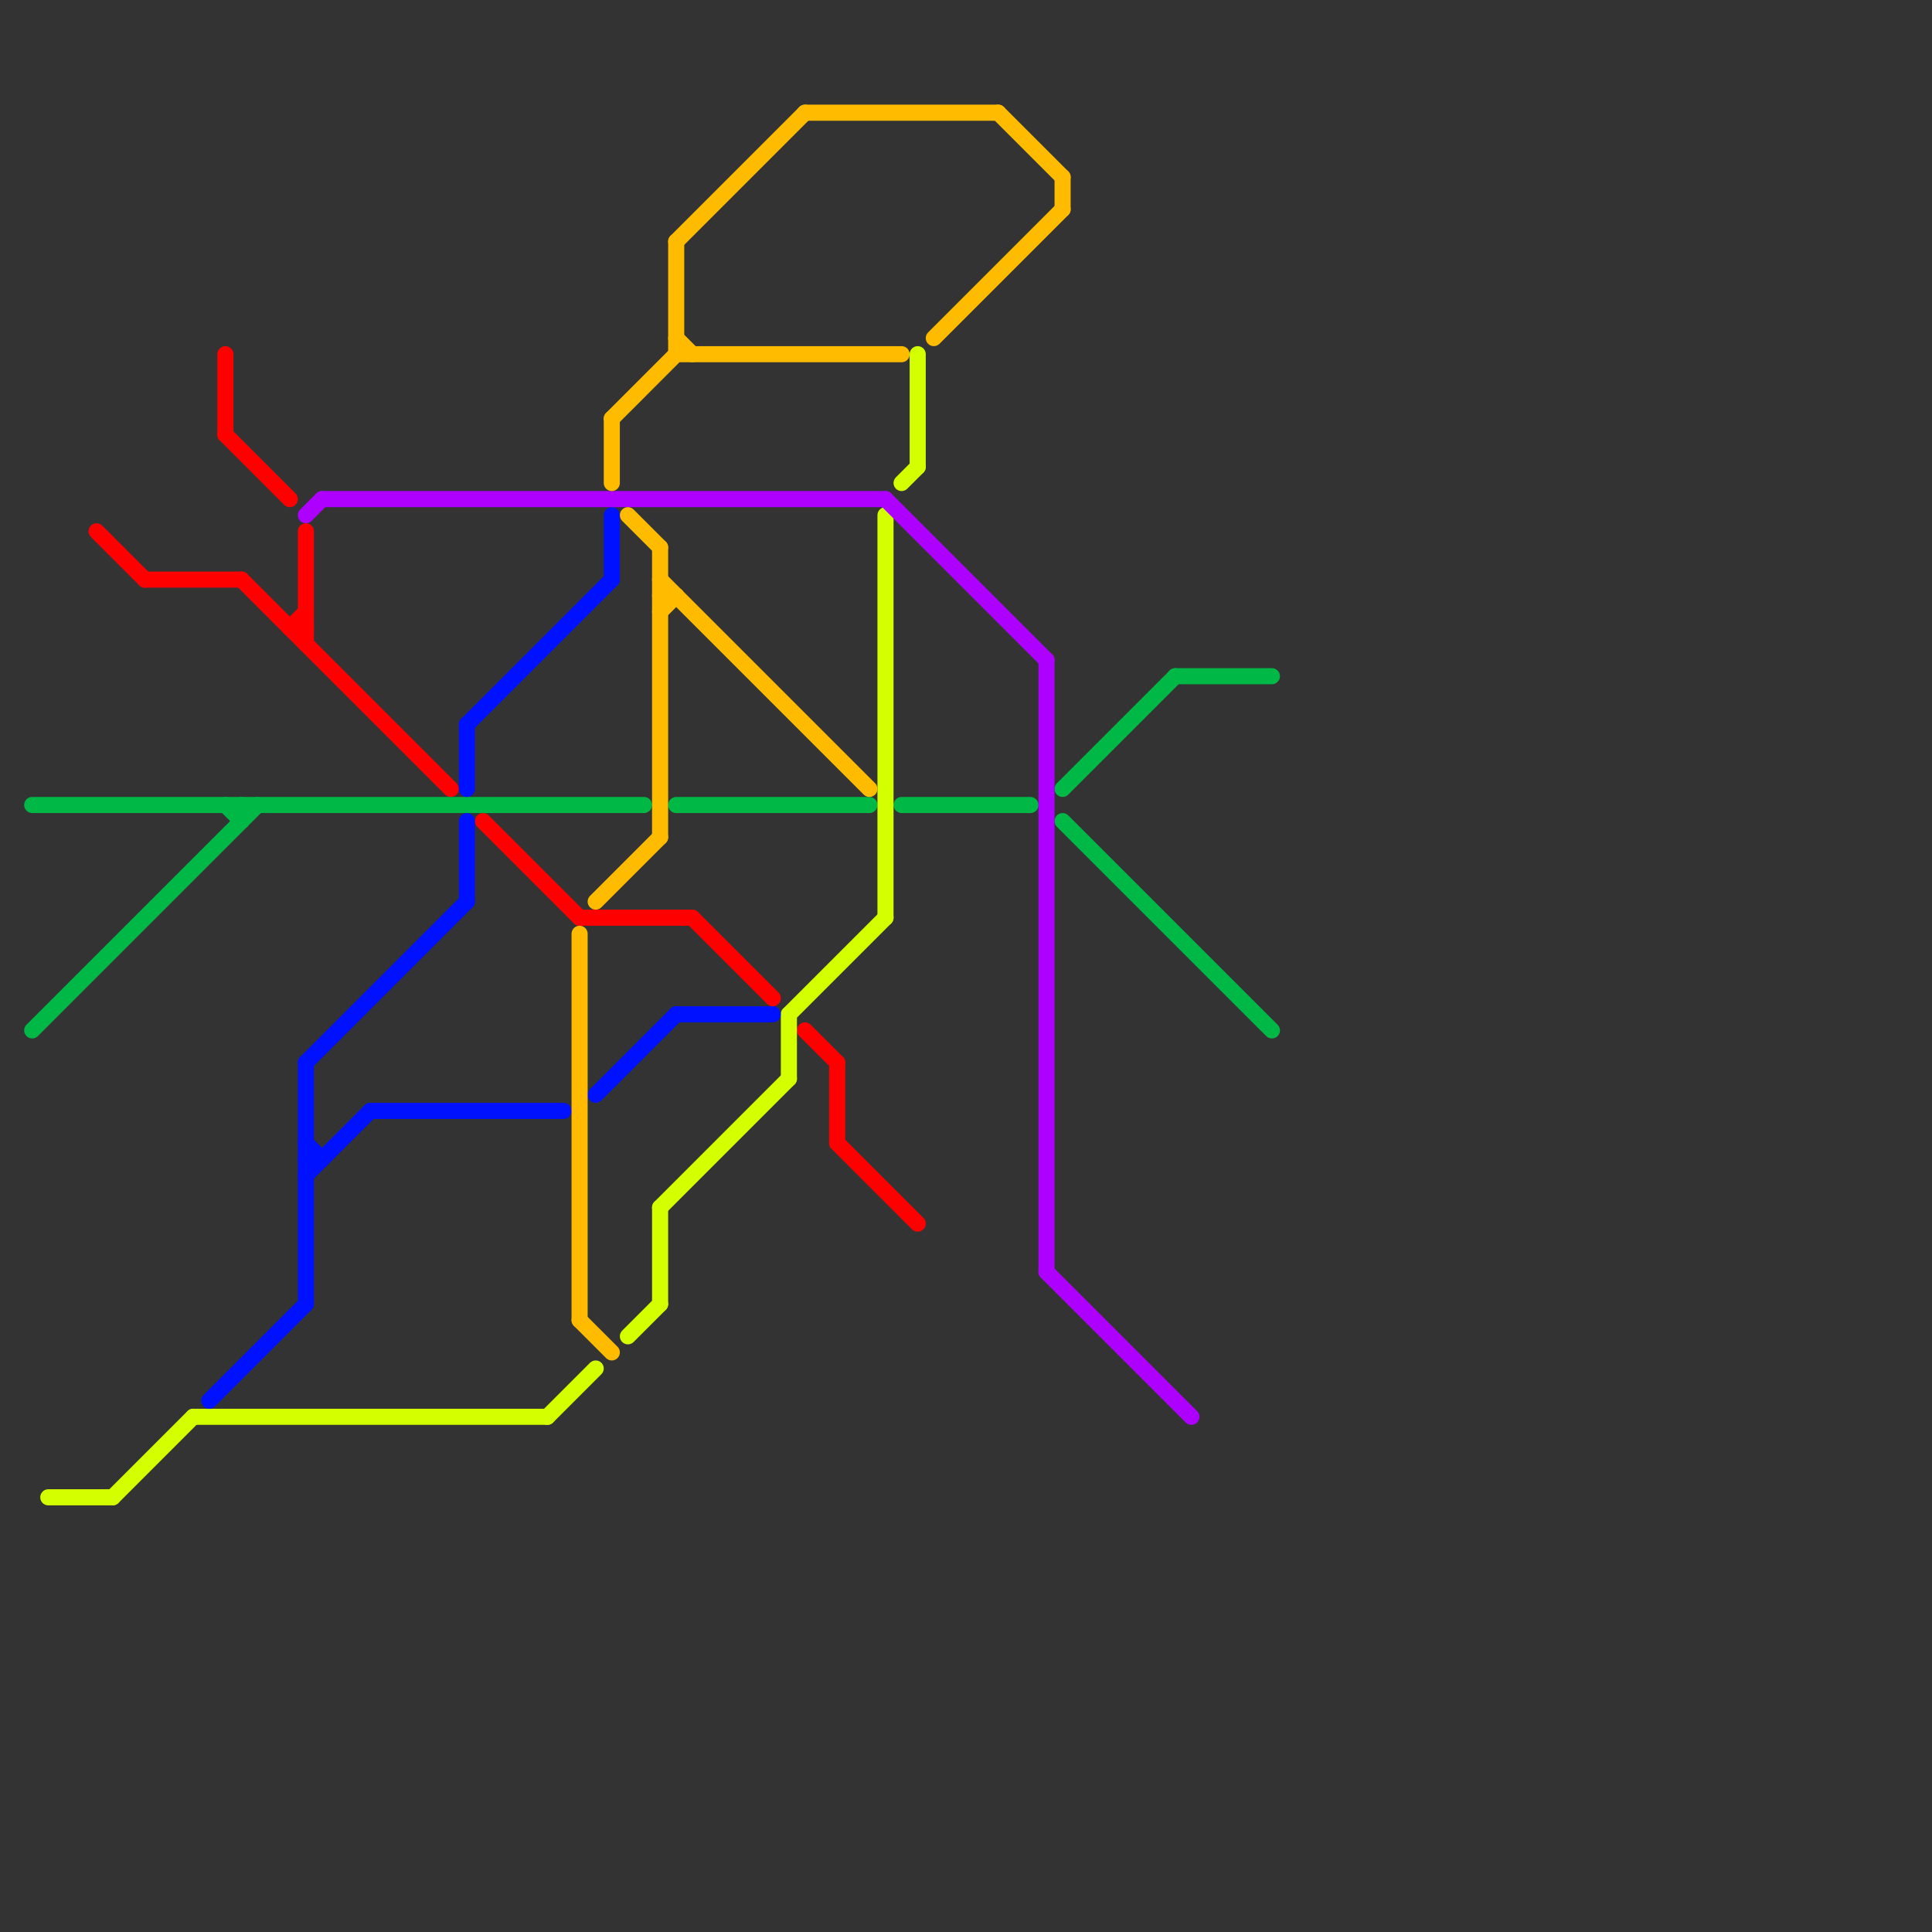 
<svg version="1.1" xmlns="http://www.w3.org/2000/svg" viewBox="0 0 120 120">
<rect x="0" y="0" width="120" height="120" fill="#333333" stroke="none"/>
<style>text { font: 1px Helvetica; font-weight: 600; white-space: pre; dominant-baseline: central; } line { stroke-width: 1; fill: none; stroke-linecap: round; stroke-linejoin: round; } .c0 { stroke: #ff0000 } .c1 { stroke: #00b846 } .c2 { stroke: #d4ff00 } .c3 { stroke: #0011ff } .c4 { stroke: #ae00ff } .c5 { stroke: #ffbb00 }</style><defs><g id="wm-xf"><circle r="1.2" fill="#000"/><circle r="0.9" fill="#fff"/><circle r="0.6" fill="#000"/><circle r="0.3" fill="#fff"/></g><g id="wm"><circle r="0.6" fill="#000"/><circle r="0.3" fill="#fff"/></g></defs><line class="c0" x1="18" y1="39" x2="19" y2="38"/><line class="c0" x1="50" y1="64" x2="52" y2="66"/><line class="c0" x1="36" y1="57" x2="43" y2="57"/><line class="c0" x1="52" y1="71" x2="57" y2="76"/><line class="c0" x1="14" y1="22" x2="14" y2="27"/><line class="c0" x1="14" y1="27" x2="18" y2="31"/><line class="c0" x1="30" y1="51" x2="36" y2="57"/><line class="c0" x1="18" y1="39" x2="19" y2="39"/><line class="c0" x1="43" y1="57" x2="48" y2="62"/><line class="c0" x1="19" y1="33" x2="19" y2="40"/><line class="c0" x1="52" y1="66" x2="52" y2="71"/><line class="c0" x1="15" y1="36" x2="28" y2="49"/><line class="c0" x1="9" y1="36" x2="15" y2="36"/><line class="c0" x1="6" y1="33" x2="9" y2="36"/><line class="c1" x1="2" y1="64" x2="16" y2="50"/><line class="c1" x1="66" y1="51" x2="79" y2="64"/><line class="c1" x1="42" y1="50" x2="54" y2="50"/><line class="c1" x1="15" y1="50" x2="15" y2="51"/><line class="c1" x1="56" y1="50" x2="64" y2="50"/><line class="c1" x1="73" y1="42" x2="79" y2="42"/><line class="c1" x1="66" y1="49" x2="73" y2="42"/><line class="c1" x1="14" y1="50" x2="15" y2="51"/><line class="c1" x1="2" y1="50" x2="40" y2="50"/><line class="c2" x1="34" y1="88" x2="37" y2="85"/><line class="c2" x1="41" y1="75" x2="41" y2="81"/><line class="c2" x1="49" y1="63" x2="55" y2="57"/><line class="c2" x1="41" y1="75" x2="49" y2="67"/><line class="c2" x1="57" y1="22" x2="57" y2="29"/><line class="c2" x1="3" y1="93" x2="7" y2="93"/><line class="c2" x1="7" y1="93" x2="12" y2="88"/><line class="c2" x1="12" y1="88" x2="34" y2="88"/><line class="c2" x1="49" y1="63" x2="49" y2="67"/><line class="c2" x1="55" y1="32" x2="55" y2="57"/><line class="c2" x1="56" y1="30" x2="57" y2="29"/><line class="c2" x1="39" y1="83" x2="41" y2="81"/><line class="c3" x1="23" y1="69" x2="35" y2="69"/><line class="c3" x1="19" y1="66" x2="29" y2="56"/><line class="c3" x1="29" y1="51" x2="29" y2="56"/><line class="c3" x1="19" y1="73" x2="23" y2="69"/><line class="c3" x1="29" y1="45" x2="29" y2="49"/><line class="c3" x1="29" y1="45" x2="38" y2="36"/><line class="c3" x1="19" y1="66" x2="19" y2="81"/><line class="c3" x1="19" y1="71" x2="20" y2="72"/><line class="c3" x1="38" y1="32" x2="38" y2="36"/><line class="c3" x1="13" y1="87" x2="19" y2="81"/><line class="c3" x1="42" y1="63" x2="48" y2="63"/><line class="c3" x1="19" y1="72" x2="20" y2="72"/><line class="c3" x1="37" y1="68" x2="42" y2="63"/><line class="c4" x1="19" y1="32" x2="20" y2="31"/><line class="c4" x1="55" y1="31" x2="65" y2="41"/><line class="c4" x1="65" y1="41" x2="65" y2="79"/><line class="c4" x1="20" y1="31" x2="55" y2="31"/><line class="c4" x1="65" y1="79" x2="74" y2="88"/><line class="c5" x1="42" y1="22" x2="56" y2="22"/><line class="c5" x1="41" y1="37" x2="42" y2="37"/><line class="c5" x1="38" y1="26" x2="42" y2="22"/><line class="c5" x1="62" y1="7" x2="66" y2="11"/><line class="c5" x1="41" y1="34" x2="41" y2="52"/><line class="c5" x1="41" y1="38" x2="42" y2="37"/><line class="c5" x1="66" y1="11" x2="66" y2="13"/><line class="c5" x1="42" y1="21" x2="43" y2="22"/><line class="c5" x1="58" y1="21" x2="66" y2="13"/><line class="c5" x1="37" y1="56" x2="41" y2="52"/><line class="c5" x1="38" y1="26" x2="38" y2="30"/><line class="c5" x1="39" y1="32" x2="41" y2="34"/><line class="c5" x1="36" y1="82" x2="38" y2="84"/><line class="c5" x1="41" y1="36" x2="54" y2="49"/><line class="c5" x1="42" y1="15" x2="50" y2="7"/><line class="c5" x1="42" y1="15" x2="42" y2="22"/><line class="c5" x1="50" y1="7" x2="62" y2="7"/><line class="c5" x1="36" y1="58" x2="36" y2="82"/>
</svg>

